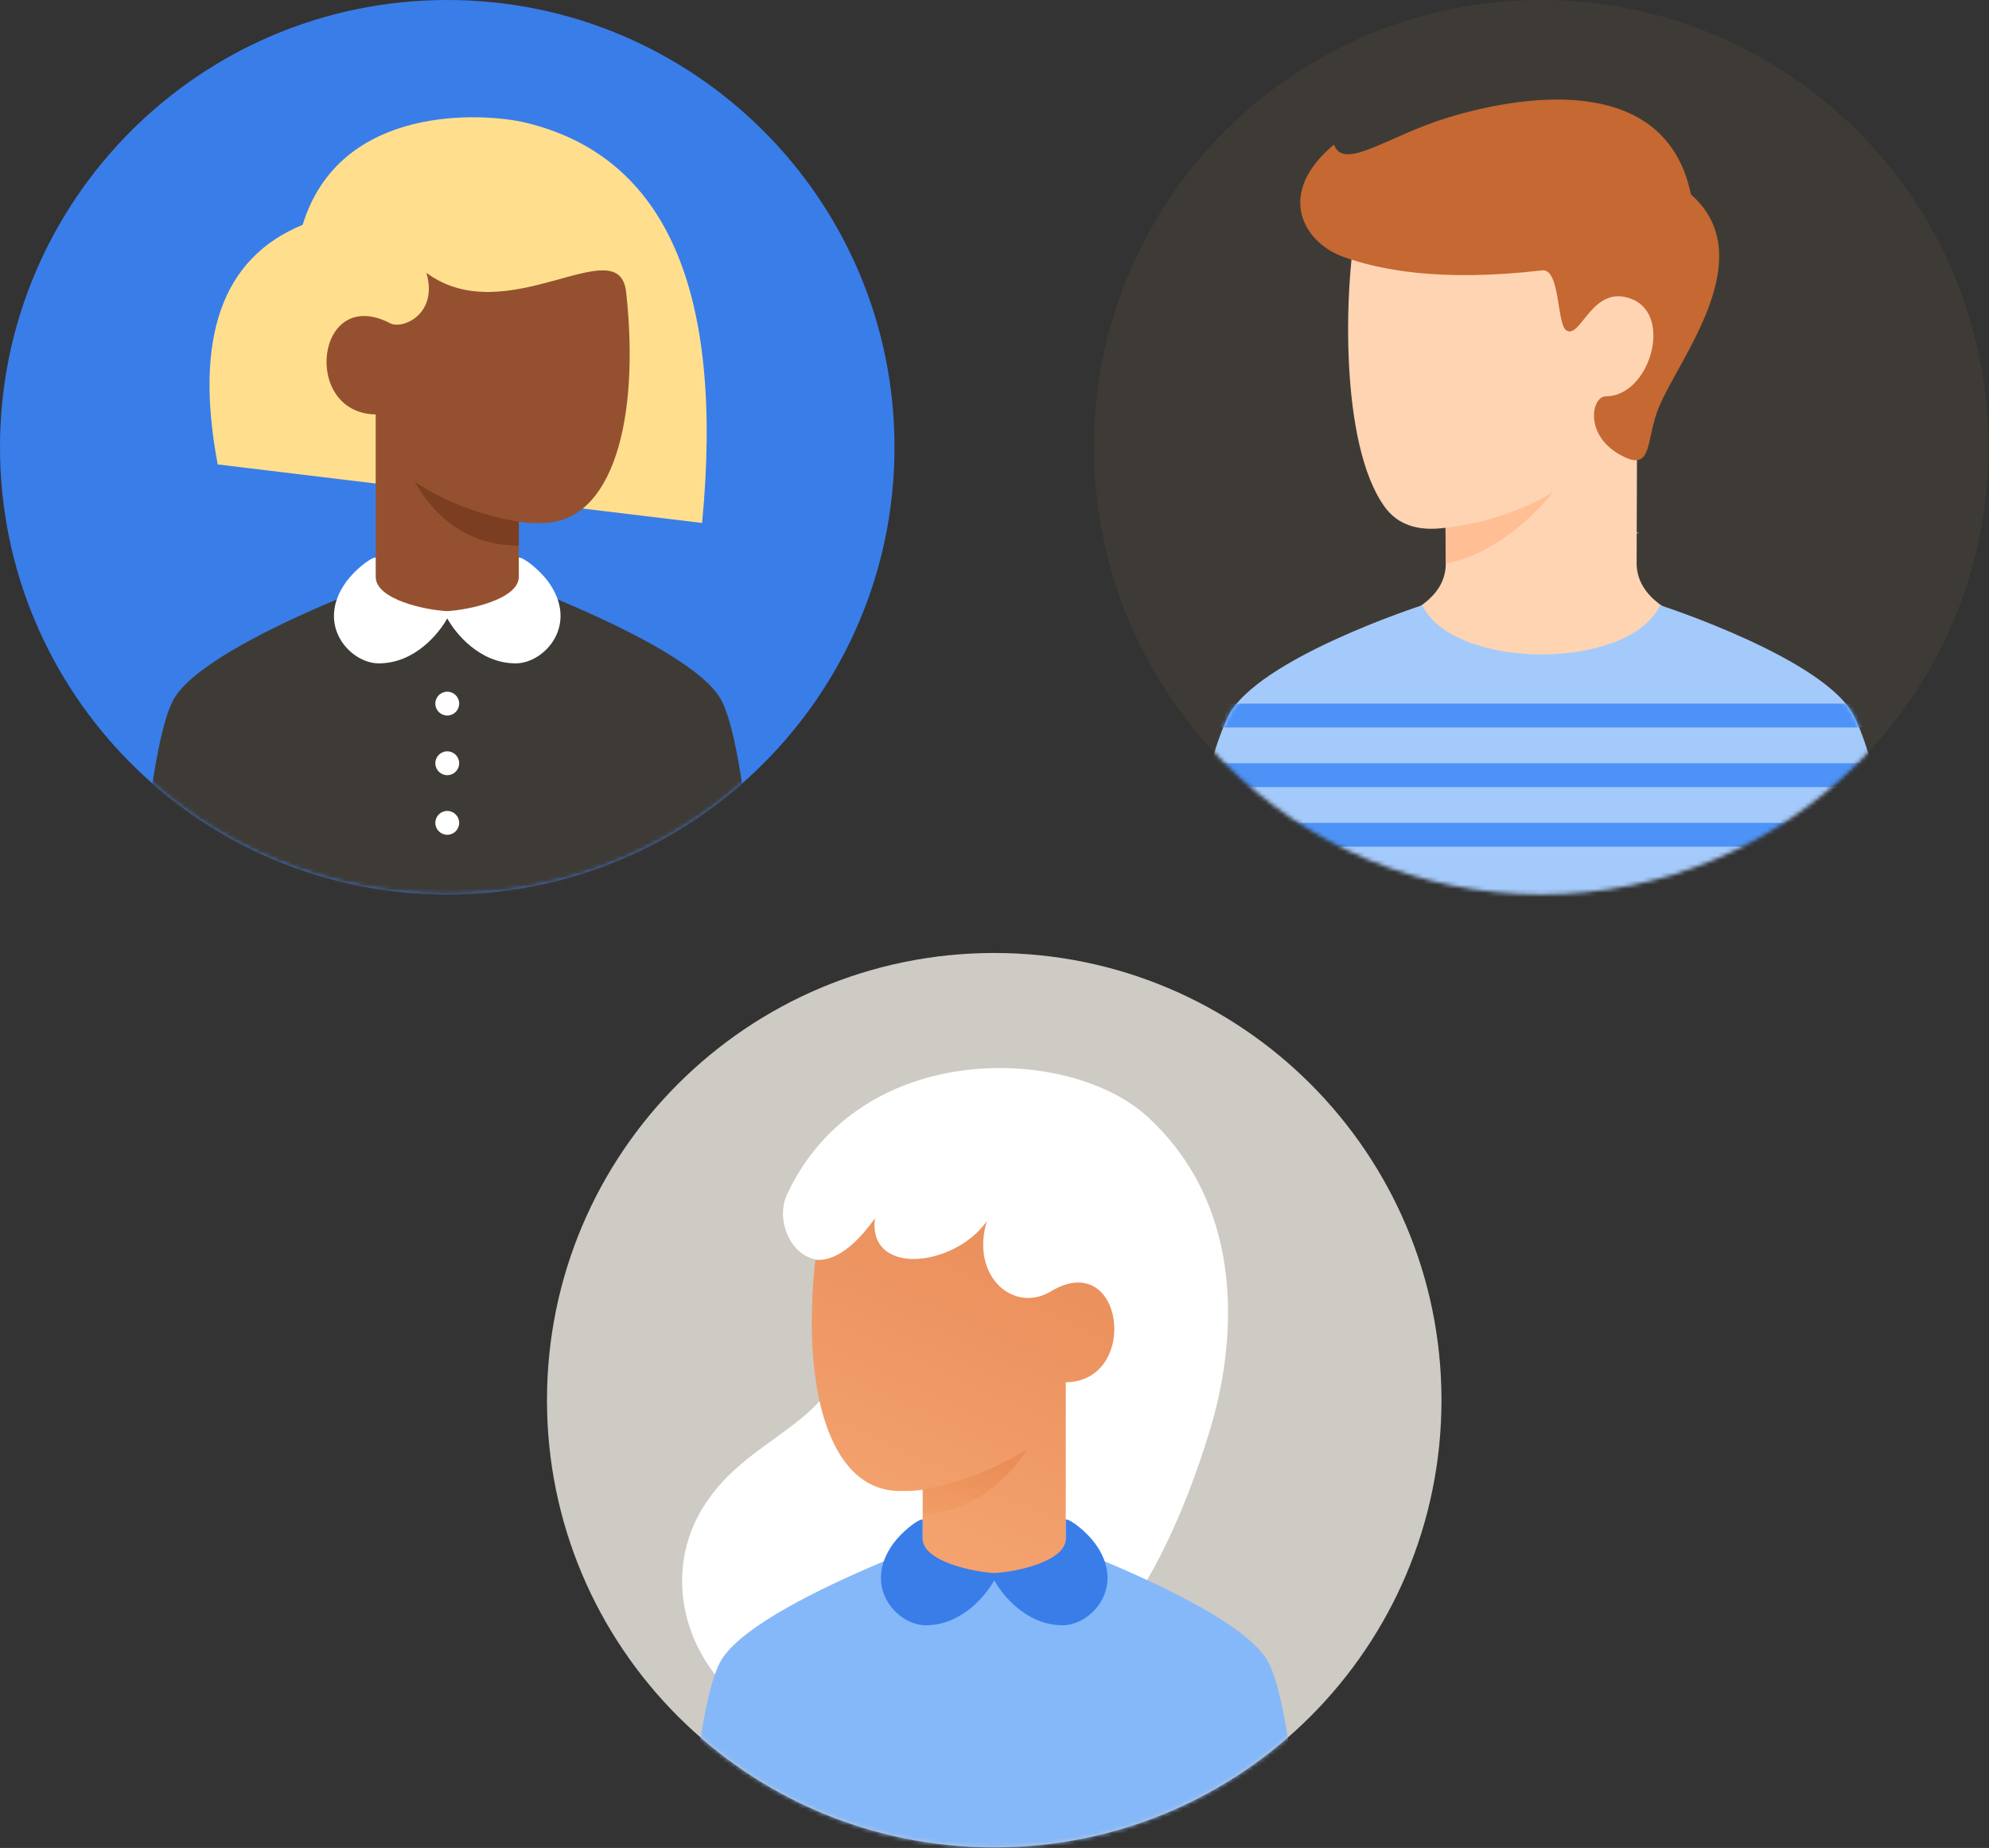 <svg width="480" height="446" viewBox="0 0 480 446" fill="none" xmlns="http://www.w3.org/2000/svg">
<rect x="0" y="0" width="480" height="446" fill="#333333" stroke="none"/>
<path d="M239.934 445.868C299.544 445.868 347.868 397.544 347.868 337.934C347.868 278.324 299.544 230 239.934 230C180.324 230 132 278.324 132 337.934C132 397.544 180.324 445.868 239.934 445.868Z" fill="#CECAC4"/>
<mask id="mask0" mask-type="alpha" maskUnits="userSpaceOnUse" x="132" y="230" width="216" height="216">
<path d="M239.934 445.868C299.544 445.868 347.868 397.544 347.868 337.934C347.868 278.324 299.544 230 239.934 230C180.324 230 132 278.324 132 337.934C132 397.544 180.324 445.868 239.934 445.868Z" fill="white"/>
</mask>
<g mask="url(#mask0)">
<path fill-rule="evenodd" clip-rule="evenodd" d="M292.102 344.77C297.939 325.385 301.537 292.242 276.991 269.576C258.233 252.253 207.554 250.508 189.925 288.284C186.982 294.591 191.004 304.475 198.919 304.115C202.03 303.973 203.956 313.829 205.755 319.945C203.237 344.77 180.799 345.228 169.417 364.198C155.386 387.584 172.655 422.123 214.03 422.123C255.405 422.123 279.123 387.875 292.102 344.77Z" fill="white"/>
<path fill-rule="evenodd" clip-rule="evenodd" d="M306.134 401.255C311.41 411.329 314.049 448.027 314.049 448.027H165.819C165.819 448.027 168.458 411.329 173.734 401.255C181.65 386.144 239.934 366.716 239.934 366.716C239.934 366.716 298.218 386.144 306.134 401.255Z" fill="#85B8F9"/>
<path fill-rule="evenodd" clip-rule="evenodd" d="M257.203 375.351C257.203 375.351 248.018 380.388 239.567 380.388C231.116 380.388 222.665 375.351 222.665 375.351V359.521C220.511 359.905 218.86 359.848 217.166 359.847C199.905 359.846 193.396 334.704 196.76 304.115C198.919 304.115 203.956 304.115 211.152 294.041C209.353 308.072 230.22 305.914 238.135 294.76C234.178 308.072 244.611 317.067 253.606 311.67C271.243 301.088 275.207 333.347 257.203 333.617V375.351Z" fill="url(#paint0_linear)"/>
<mask id="mask1" mask-type="alpha" maskUnits="userSpaceOnUse" x="195" y="294" width="74" height="87">
<path fill-rule="evenodd" clip-rule="evenodd" d="M257.203 375.351C257.203 375.351 248.018 380.388 239.567 380.388C231.116 380.388 222.665 375.351 222.665 375.351V359.521C220.511 359.905 218.86 359.848 217.166 359.847C199.905 359.846 193.396 334.704 196.76 304.115C198.919 304.115 203.956 304.115 211.152 294.041C209.353 308.072 230.22 305.914 238.135 294.76C234.178 308.072 244.611 317.067 253.606 311.67C271.243 301.088 275.207 333.347 257.203 333.617V375.351Z" fill="white"/>
</mask>
<g mask="url(#mask1)">
<g style="mix-blend-mode:multiply" opacity="0.6">
<path fill-rule="evenodd" clip-rule="evenodd" d="M222.665 359.521C237.056 357.002 247.849 349.807 247.849 349.807C247.849 349.807 238.855 365.277 222.665 365.277L222.665 359.521Z" fill="url(#paint1_linear)"/>
</g>
</g>
<path d="M239.958 379.65C245.158 379.415 257.204 376.868 257.204 371.365V366.716C258.523 366.716 262.302 369.834 264.245 372.473C271.927 382.906 263.406 392.261 256.457 392.261C247.688 392.261 241.878 384.934 239.934 381.41C237.99 384.934 232.18 392.261 223.411 392.261C216.462 392.261 207.941 382.906 215.623 372.473C217.566 369.834 221.345 366.716 222.665 366.716V371.365C222.665 376.868 235.035 379.415 239.958 379.65H239.958Z" fill="#397DE9"/>
</g>
<path fill-rule="evenodd" clip-rule="evenodd" d="M107.934 215.868C167.544 215.868 215.868 167.544 215.868 107.934C215.868 48.324 167.544 0 107.934 0C48.324 0 0 48.324 0 107.934C0 167.544 48.324 215.868 107.934 215.868Z" fill="#397DE9"/>
<mask id="mask2" mask-type="alpha" maskUnits="userSpaceOnUse" x="0" y="0" width="216" height="216">
<path fill-rule="evenodd" clip-rule="evenodd" d="M107.934 215.868C167.544 215.868 215.868 167.544 215.868 107.934C215.868 48.324 167.544 0 107.934 0C48.324 0 0 48.324 0 107.934C0 167.544 48.324 215.868 107.934 215.868Z" fill="white"/>
</mask>
<g mask="url(#mask2)">
<path d="M174.134 169.097C179.41 179.17 182.049 215.868 182.049 215.868H33.819C33.819 215.868 36.458 179.17 41.734 169.097C49.65 153.986 107.934 134.558 107.934 134.558C107.934 134.558 166.218 153.986 174.134 169.097Z" fill="#3E3B36"/>
<path fill-rule="evenodd" clip-rule="evenodd" d="M107.934 172.694C109.524 172.694 110.812 171.406 110.812 169.816C110.812 168.227 109.524 166.938 107.934 166.938C106.344 166.938 105.056 168.227 105.056 169.816C105.056 171.406 106.344 172.694 107.934 172.694ZM107.934 187.086C109.524 187.086 110.812 185.797 110.812 184.207C110.812 182.618 109.524 181.329 107.934 181.329C106.344 181.329 105.056 182.618 105.056 184.207C105.056 185.797 106.344 187.086 107.934 187.086ZM110.812 198.599C110.812 200.188 109.524 201.477 107.934 201.477C106.344 201.477 105.056 200.188 105.056 198.599C105.056 197.009 106.344 195.72 107.934 195.72C109.524 195.72 110.812 197.009 110.812 198.599Z" fill="white"/>
<path fill-rule="evenodd" clip-rule="evenodd" d="M169.436 126.219L52.538 112.092C46.775 81.497 53.61 62.221 73.045 54.263C82.03 24.825 116.999 27.219 126.91 29.619C160.64 37.787 174.815 69.986 169.436 126.219Z" fill="#FFDF8E"/>
<path fill-rule="evenodd" clip-rule="evenodd" d="M90.665 143.192V100.019C72.661 99.749 76.172 68.551 94.262 78.072C97.5 79.511 105.775 75.554 102.897 65.84C122.325 80.231 149.398 54.974 151.108 70.517C154.472 101.106 147.963 126.248 130.702 126.25C129.008 126.25 127.357 126.307 125.203 125.923V143.192C119.569 146.55 113.935 148.229 108.301 148.229C102.667 148.229 96.788 146.55 90.665 143.192Z" fill="#95512F"/>
<path fill-rule="evenodd" clip-rule="evenodd" d="M125.203 125.923V131.68C114.41 131.68 106.015 126.523 100.019 116.209C107.214 121.006 115.609 124.244 125.203 125.923Z" fill="#7B3E20"/>
<path d="M107.91 147.492C112.833 147.256 125.203 144.709 125.203 139.206V134.558C126.523 134.558 130.302 137.675 132.245 140.314C139.927 150.748 131.406 160.102 124.457 160.102C115.688 160.102 109.878 152.776 107.934 149.251C105.99 152.776 100.18 160.102 91.411 160.102C84.462 160.102 75.941 150.748 83.623 140.314C85.566 137.675 89.345 134.558 90.664 134.558V139.206C90.664 144.709 102.71 147.256 107.91 147.492H107.91Z" fill="white"/>
</g>
<path d="M371.934 215.868C431.544 215.868 479.868 167.544 479.868 107.934C479.868 48.324 431.544 0 371.934 0C312.324 0 264 48.324 264 107.934C264 167.544 312.324 215.868 371.934 215.868Z" fill="#3E3B36"/>
<mask id="mask3" mask-type="alpha" maskUnits="userSpaceOnUse" x="264" y="0" width="216" height="216">
<path d="M371.934 215.868C431.544 215.868 479.868 167.544 479.868 107.934C479.868 48.324 431.544 0 371.934 0C312.324 0 264 48.324 264 107.934C264 167.544 312.324 215.868 371.934 215.868Z" fill="white"/>
</mask>
<g mask="url(#mask3)">
<path fill-rule="evenodd" clip-rule="evenodd" d="M348.908 135.841V136.152C348.823 142.712 343.306 147.646 332.358 150.952C345.55 160.546 358.742 168.221 371.934 168.221C385.126 168.221 398.318 160.546 411.51 150.952C400.636 147.643 395.121 142.702 394.963 136.131C394.967 134.96 394.972 133.297 394.98 130.173C394.981 129.677 394.982 129.169 394.984 128.649C395.77 128.76 395.706 128.689 394.984 128.489C395.005 120.273 395.041 109.224 395.09 97.995C405.403 84.628 401.614 68.957 398.382 69.348C394.417 69.827 360.092 37.254 353.508 35.588C346.924 33.921 330.199 39.306 327.321 54.327C324.443 69.348 323.24 107.209 334.157 122.325C337.264 126.627 342.156 128.309 348.834 127.373C348.843 130.516 348.862 132.28 348.908 135.841Z" fill="#FFD4B3"/>
<path d="M348.908 127.362C364.738 125.563 374.812 118.728 374.812 118.728C374.812 118.728 363.918 133.203 348.908 135.997V127.362Z" fill="#FFBE94"/>
<path fill-rule="evenodd" clip-rule="evenodd" d="M400.357 98.22C405.314 86.296 425.182 62.014 408.057 46.903C402.3 18.84 370.495 21.947 349.268 28.423C335.001 32.775 324.228 41.375 321.925 34.899C307.533 46.903 314.74 58.644 324.228 62.014C332.839 65.073 347.399 68.13 372.155 65.252C376.577 64.738 375.651 78.282 378.014 79.746C381.559 81.943 384.311 68.13 394.031 72.278C403.751 76.425 397.983 95.656 387.549 95.656C383.952 95.656 382.153 105.548 391.867 110.225C398.918 113.69 397.135 105.967 400.357 98.22Z" fill="#C56832"/>
<path fill-rule="evenodd" clip-rule="evenodd" d="M447.488 172.916C454.338 186.844 458.281 218.968 458.281 218.968H285.587C285.587 218.968 289.532 186.841 296.38 172.916C303.229 158.991 343.223 146.076 343.223 146.076C350.932 161.905 393.239 161.903 400.624 146.071C400.624 146.071 440.638 158.988 447.488 172.916Z" fill="#A4CAFB"/>
<mask id="mask4" mask-type="alpha" maskUnits="userSpaceOnUse" x="285" y="146" width="174" height="73">
<path fill-rule="evenodd" clip-rule="evenodd" d="M447.488 172.916C454.338 186.844 458.281 218.968 458.281 218.968H285.587C285.587 218.968 289.532 186.841 296.38 172.916C303.229 158.991 343.223 146.076 343.223 146.076C350.932 161.905 393.239 161.903 400.624 146.071C400.624 146.071 440.638 158.988 447.488 172.916Z" fill="white"/>
</mask>
<g mask="url(#mask4)">
<path fill-rule="evenodd" clip-rule="evenodd" d="M278.391 169.816H465.477V175.573H278.391V169.816ZM278.391 184.207H465.477V189.964H278.391V184.207ZM465.477 198.599H278.391V204.355H465.477V198.599Z" fill="#4D93F7"/>
</g>
</g>
<defs>
<linearGradient id="paint0_linear" x1="222.19" y1="295.323" x2="188.544" y2="369.338" gradientUnits="userSpaceOnUse">
<stop stop-color="#EB915E"/>
<stop offset="1" stop-color="#F5A571"/>
</linearGradient>
<linearGradient id="paint1_linear" x1="231.731" y1="350.036" x2="228.152" y2="365.193" gradientUnits="userSpaceOnUse">
<stop stop-color="#E68349"/>
<stop offset="1" stop-color="#F09960"/>
</linearGradient>
</defs>
</svg>

